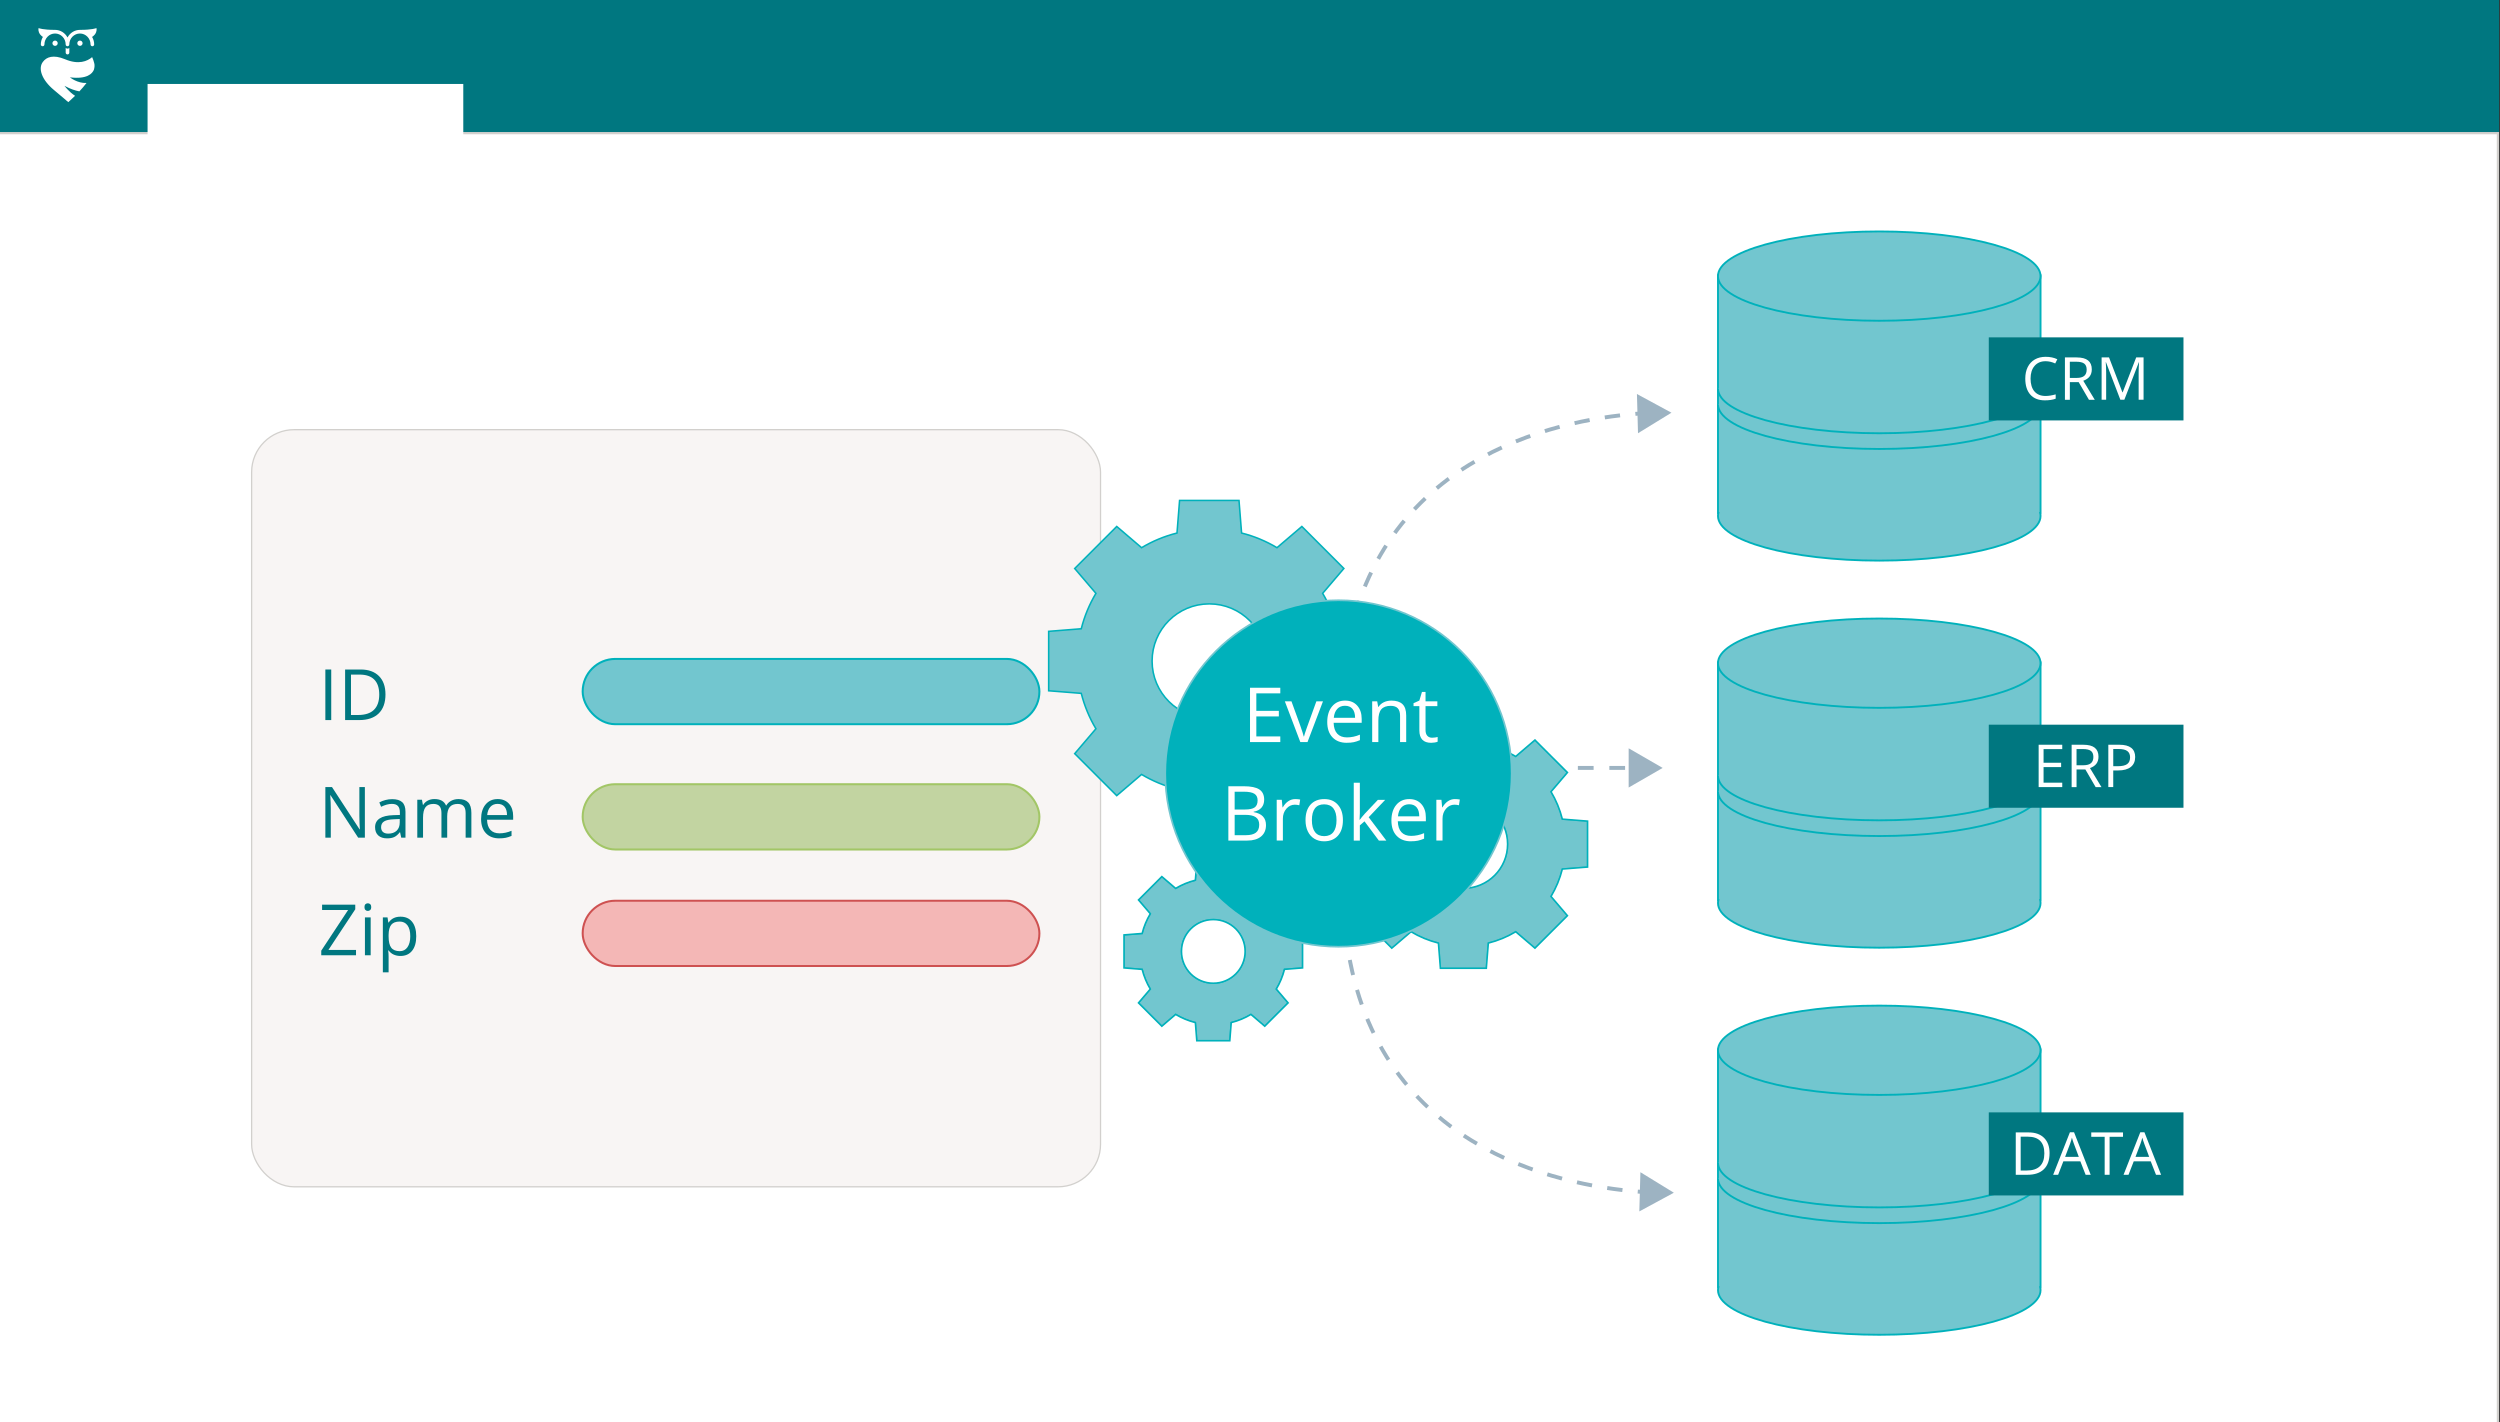 <?xml version="1.0" encoding="UTF-8"?><svg id="Ebene_1" xmlns="http://www.w3.org/2000/svg" xmlns:xlink="http://www.w3.org/1999/xlink" viewBox="0 0 1596 908"><rect x="0" y="0" width="1596" height="908" fill="#333333" stroke="none"/><defs><style>.cls-1{opacity:.7;}.cls-1,.cls-2,.cls-3,.cls-4,.cls-5,.cls-6,.cls-7,.cls-8,.cls-9,.cls-10,.cls-11,.cls-12,.cls-13{stroke-miterlimit:10;}.cls-1,.cls-3,.cls-14,.cls-5,.cls-9,.cls-12{fill:#72c6cf;}.cls-1,.cls-3,.cls-5,.cls-9,.cls-11,.cls-12{stroke:#00b1bb;}.cls-1,.cls-5,.cls-9,.cls-11{stroke-width:1px;}.cls-2{stroke-dasharray:0 0 10.05 10.05;}.cls-2,.cls-15,.cls-4,.cls-6,.cls-16,.cls-11{fill:none;}.cls-2,.cls-4,.cls-6{stroke:#9db3c2;stroke-width:2.51px;}.cls-15{clip-path:url(#clippath-1);}.cls-3{stroke-width:1.21px;}.cls-17{fill:#007780;}.cls-18{fill:#fff;}.cls-19{fill:#9db3c2;}.cls-20{fill:#d2d0cd;}.cls-6{stroke-dasharray:0 0 9.82 9.82;}.cls-7{fill:#f4b7b6;stroke:#ce5151;stroke-width:1.3px;}.cls-8{fill:#f8f5f4;stroke:#d2d0cd;stroke-width:.83px;}.cls-9{opacity:.5;}.cls-10{fill:#00b1bb;stroke:#72c6cf;stroke-width:1.1px;}.cls-16{clip-path:url(#clippath);}.cls-12,.cls-13{stroke-width:1.31px;}.cls-13{fill:#c2d4a1;stroke:#a2c666;}</style><clipPath id="clippath"><path class="cls-5" d="m1013.51,553.53v-29.34l-16.1-1.27c-1.56-6.24-4.01-12.1-7.23-17.48l10.48-12.28-20.75-20.75-12.28,10.48c-5.38-3.22-11.24-5.67-17.47-7.24l-1.29-16.09h-29.33l-1.27,16.09c-6.25,1.57-12.11,4.02-17.48,7.24l-12.28-10.48-20.75,20.75,10.48,12.28c-3.22,5.38-5.68,11.24-7.25,17.48l-16.09,1.27v29.34l16.09,1.28c1.56,6.23,4.02,12.1,7.25,17.48l-10.48,12.28,20.75,20.75,12.28-10.48c5.37,3.22,11.24,5.67,17.48,7.24l1.27,16.09h29.33l1.29-16.09c6.23-1.56,12.09-4.02,17.47-7.24l12.28,10.48,20.75-20.75-10.48-12.28c3.22-5.38,5.67-11.25,7.23-17.48l16.1-1.27Zm-79.3,13.57c-15.6,0-28.23-12.64-28.23-28.23s12.63-28.23,28.23-28.23,28.23,12.63,28.23,28.23-12.64,28.23-28.23,28.23Z"/></clipPath><clipPath id="clippath-1"><path class="cls-5" d="m831.57,617.92v-21.1l-11.55-.91c-1.14-4.48-2.89-8.7-5.21-12.57l7.53-8.83-14.92-14.91-8.82,7.53c-3.87-2.31-8.09-4.08-12.57-5.21l-.91-11.57h-21.1l-.91,11.57c-4.48,1.13-8.7,2.89-12.57,5.21l-8.82-7.53-14.92,14.92,7.53,8.82c-2.31,3.87-4.08,8.09-5.2,12.57l-11.57.92v21.1l11.57.92c1.13,4.48,2.89,8.7,5.2,12.56l-7.53,8.83,14.92,14.91,8.82-7.53c3.87,2.31,8.09,4.08,12.57,5.21l.91,11.57h21.1l.91-11.57c4.48-1.13,8.69-2.89,12.57-5.21l8.82,7.53,14.92-14.91-7.53-8.83c2.32-3.87,4.09-8.08,5.21-12.57l11.55-.91Zm-57,9.75c-11.21,0-20.3-9.08-20.3-20.3s9.09-20.3,20.3-20.3,20.3,9.08,20.3,20.3-9.09,20.3-20.3,20.3Z"/></clipPath></defs><rect class="cls-18" x="-1.29" y="84.98" width="1595.97" height="828.84"/><path class="cls-20" d="m1593.95,85.71v827.38H-.56V85.71h1594.51m1.45-1.45H-2.01v830.29h1597.42V84.26h0Z"/><rect class="cls-17" x="-1.36" y="-.19" width="1596.81" height="84.48"/><path class="cls-18" d="m41.93,30.58v3.04c.03.63.54,1.13,1.17,1.13,0,0,0,0,0,0,0,0,0,0,0,0,.63,0,1.14-.5,1.16-1.13v-3.04c-.27.3-.69.48-1.16.48s-.89-.19-1.17-.48"/><path class="cls-18" d="m60.54,22.03c1.55-2.06,1.07-3.86,1.05-3.94l-.05-.17-.16.07s-2.6,1.07-10.13,1.08c-.03,0-.17,0-.21,0-3.31,0-6.33,1.85-7.94,4.85-1.61-3-4.62-4.85-7.94-4.85-.04,0-.18,0-.2,0-7.54,0-10.12-1.07-10.15-1.08l-.16-.07-.05.17c-.02.08-.49,1.88,1.05,3.94.59.78,1.34,1.3,1.74,1.54-.88,1.47-1.34,3.13-1.34,4.81,0,.64.52,1.15,1.16,1.15s1.15-.52,1.15-1.15c0-3.85,3.04-6.99,6.78-6.99s6.78,3.14,6.78,6.99c0,.64.52,1.15,1.16,1.15s1.16-.52,1.16-1.15c0-3.85,3.04-6.99,6.78-6.99s6.78,3.14,6.78,6.99c0,.64.52,1.15,1.16,1.15s1.16-.52,1.16-1.15c0-1.68-.46-3.34-1.34-4.81.4-.24,1.15-.75,1.74-1.54"/><path class="cls-18" d="m59.96,44.48c.43-1.51.54-2.94.19-4.2-.37-1.32-.74-2.61-1.33-3.81-3.1,2.62-8.63,5.02-17.33,1.34-7.48-3.11-11.81-1.42-14.09,1.67-3.19,4.1-.91,11.39,7.06,17.99,5.75,4.77,9.11,7.74,9.11,7.74,0,0,1.87-1.6,4.35-4.05-3.84-2.43-6.76-6.37-6.76-6.37,3.79,2.04,6.96,3.07,9.52,3.53,1.53-1.64,3.12-3.46,4.55-5.35-5.76.32-10.61-3.6-10.61-3.6,11.05,1.36,14.35-2.43,15.34-4.88"/><path class="cls-18" d="m35.16,29.29c-.93,0-1.69-.76-1.69-1.69s.76-1.69,1.69-1.69,1.69.76,1.69,1.69-.76,1.69-1.69,1.69"/><path class="cls-18" d="m51.04,29.29c-.93,0-1.69-.76-1.69-1.69s.76-1.69,1.69-1.69,1.69.76,1.69,1.69-.76,1.69-1.69,1.69"/><rect class="cls-18" x="94.21" y="53.6" width="201.55" height="64.87"/><rect class="cls-18" x="208.14" y="608.24" width="182.31" height="58.67"/><rect class="cls-8" x="160.64" y="274.3" width="541.94" height="483.36" rx="27.14" ry="27.14"/><rect class="cls-12" x="371.98" y="420.66" width="291.57" height="41.67" rx="20.83" ry="20.83"/><rect class="cls-13" x="371.98" y="500.64" width="291.57" height="41.67" rx="20.83" ry="20.83"/><rect class="cls-7" x="371.98" y="575.03" width="291.57" height="41.67" rx="20.83" ry="20.83"/><path class="cls-17" d="m207.71,459.7v-32.29h3.75v32.29h-3.75Z"/><path class="cls-17" d="m246.09,443.25c0,5.33-1.45,9.4-4.34,12.22-2.89,2.82-7.06,4.23-12.49,4.23h-8.94v-32.29h9.89c5.02,0,8.92,1.39,11.7,4.17,2.78,2.78,4.17,6.67,4.17,11.66Zm-3.98.13c0-4.21-1.06-7.38-3.17-9.52-2.11-2.13-5.25-3.2-9.42-3.2h-5.45v25.79h4.57c4.48,0,7.84-1.1,10.09-3.3,2.25-2.2,3.38-5.46,3.38-9.77Z"/><path class="cls-17" d="m232.93,534.77h-4.28l-17.64-27.1h-.18c.24,3.18.35,6.09.35,8.74v18.35h-3.47v-32.29h4.24l17.6,26.99h.18c-.03-.4-.1-1.67-.2-3.83-.1-2.16-.14-3.7-.11-4.63v-18.53h3.51v32.29Z"/><path class="cls-17" d="m256.14,534.77l-.73-3.45h-.18c-1.21,1.52-2.41,2.54-3.61,3.08-1.2.54-2.7.81-4.49.81-2.4,0-4.28-.62-5.64-1.85-1.36-1.24-2.04-3-2.04-5.28,0-4.89,3.91-7.45,11.73-7.68l4.11-.13v-1.5c0-1.9-.41-3.3-1.23-4.21-.82-.91-2.12-1.36-3.92-1.36-2.02,0-4.3.62-6.85,1.85l-1.13-2.8c1.19-.65,2.5-1.16,3.92-1.52,1.42-.37,2.84-.55,4.27-.55,2.89,0,5.02.64,6.42,1.92,1.39,1.28,2.09,3.33,2.09,6.16v16.52h-2.72Zm-8.28-2.58c2.28,0,4.07-.62,5.38-1.88,1.3-1.25,1.95-3,1.95-5.26v-2.19l-3.67.16c-2.92.1-5.02.56-6.3,1.36-1.29.8-1.93,2.05-1.93,3.74,0,1.33.4,2.33,1.2,3.03.8.69,1.92,1.04,3.37,1.04Z"/><path class="cls-17" d="m297.26,534.77v-15.75c0-1.93-.41-3.38-1.24-4.34-.82-.96-2.11-1.45-3.84-1.45-2.28,0-3.97.66-5.06,1.97s-1.63,3.33-1.63,6.05v13.51h-3.67v-15.75c0-1.93-.41-3.38-1.24-4.34-.82-.96-2.11-1.45-3.86-1.45-2.3,0-3.98.69-5.05,2.06-1.07,1.38-1.6,3.63-1.6,6.77v12.7h-3.67v-24.2h2.98l.6,3.31h.18c.69-1.18,1.67-2.1,2.93-2.76,1.26-.66,2.67-.99,4.23-.99,3.78,0,6.26,1.37,7.42,4.11h.18c.72-1.27,1.77-2.27,3.14-3,1.37-.74,2.93-1.1,4.68-1.1,2.74,0,4.79.7,6.15,2.11,1.36,1.41,2.04,3.66,2.04,6.75v15.79h-3.67Z"/><path class="cls-17" d="m318.7,535.21c-3.58,0-6.4-1.09-8.47-3.27s-3.1-5.2-3.1-9.08.96-7,2.88-9.3c1.92-2.3,4.5-3.44,7.74-3.44,3.03,0,5.43,1,7.2,2.99s2.65,4.63,2.65,7.89v2.32h-16.67c.07,2.84.79,5,2.15,6.47,1.36,1.47,3.28,2.21,5.75,2.21,2.61,0,5.18-.54,7.73-1.63v3.27c-1.3.56-2.52.96-3.68,1.2s-2.55.36-4.18.36Zm-.99-22.02c-1.94,0-3.49.63-4.65,1.9-1.16,1.27-1.84,3.02-2.04,5.26h12.65c0-2.31-.52-4.08-1.55-5.31-1.03-1.23-2.5-1.84-4.42-1.84Z"/><path class="cls-17" d="m227.28,609.85h-22.19v-2.94l17.14-25.97h-16.61v-3.38h21.18v2.94l-17.14,25.95h17.62v3.4Z"/><path class="cls-17" d="m232.67,579.09c0-.84.21-1.45.62-1.84.41-.39.93-.59,1.55-.59s1.1.2,1.52.6c.43.4.64,1.01.64,1.83s-.21,1.44-.64,1.84c-.43.41-.94.61-1.52.61-.62,0-1.13-.2-1.55-.61-.41-.4-.62-1.02-.62-1.84Zm3.97,30.76h-3.67v-24.2h3.67v24.2Z"/><path class="cls-17" d="m255.68,610.29c-1.58,0-3.01-.29-4.32-.87-1.3-.58-2.4-1.48-3.28-2.68h-.26c.18,1.41.26,2.75.26,4.02v9.96h-3.67v-35.07h2.98l.51,3.31h.18c.94-1.33,2.04-2.28,3.29-2.87s2.69-.88,4.31-.88c3.21,0,5.69,1.1,7.43,3.29s2.62,5.27,2.62,9.23-.89,7.06-2.66,9.26c-1.77,2.2-4.24,3.3-7.39,3.3Zm-.53-21.97c-2.47,0-4.26.68-5.37,2.05s-1.67,3.55-1.7,6.54v.82c0,3.4.57,5.83,1.7,7.3,1.13,1.46,2.95,2.2,5.45,2.2,2.09,0,3.73-.85,4.91-2.54,1.18-1.69,1.78-4.03,1.78-7s-.59-5.33-1.78-6.95c-1.19-1.61-2.85-2.42-5-2.42Z"/><line class="cls-2" x1="926.91" y1="490.24" x2="1043.41" y2="490.24"/><polygon class="cls-19" points="1039.74 502.77 1061.44 490.24 1039.74 477.71 1039.74 502.77"/><path class="cls-5" d="m874.55,440.98v-37.94l-20.81-1.64c-2.03-8.06-5.2-15.65-9.36-22.6l13.54-15.87-26.82-26.83-15.87,13.55c-6.96-4.16-14.54-7.34-22.6-9.36l-1.65-20.81h-37.94l-1.65,20.81c-8.06,2.02-15.65,5.2-22.6,9.36l-15.87-13.55-26.83,26.83,13.55,15.87c-4.16,6.95-7.33,14.54-9.36,22.6l-20.81,1.65v37.94l20.81,1.65c2.03,8.06,5.2,15.65,9.36,22.6l-13.55,15.88,26.83,26.82,15.87-13.54c6.95,4.16,14.54,7.33,22.6,9.36l1.65,20.81h37.94l1.65-20.81c8.06-2.03,15.65-5.2,22.6-9.36l15.87,13.54,26.82-26.82-13.54-15.88c4.16-6.95,7.33-14.54,9.36-22.6l20.81-1.65Zm-102.55,17.54c-20.16,0-36.5-16.34-36.5-36.5s16.35-36.5,36.5-36.5,36.5,16.34,36.5,36.5-16.34,36.5-36.5,36.5Z"/><path class="cls-14" d="m1013.51,553.53v-29.34l-16.1-1.27c-1.56-6.24-4.01-12.1-7.23-17.48l10.48-12.28-20.75-20.75-12.28,10.48c-5.38-3.22-11.24-5.67-17.47-7.24l-1.29-16.09h-29.33l-1.27,16.09c-6.25,1.57-12.11,4.02-17.48,7.24l-12.28-10.48-20.75,20.75,10.48,12.28c-3.22,5.38-5.68,11.24-7.25,17.48l-16.09,1.27v29.34l16.09,1.28c1.56,6.23,4.02,12.1,7.25,17.48l-10.48,12.28,20.75,20.75,12.28-10.48c5.37,3.22,11.24,5.67,17.48,7.24l1.27,16.09h29.33l1.29-16.09c6.23-1.56,12.09-4.02,17.47-7.24l12.28,10.48,20.75-20.75-10.48-12.28c3.22-5.38,5.67-11.25,7.23-17.48l16.1-1.27Zm-79.3,13.57c-15.6,0-28.23-12.64-28.23-28.23s12.63-28.23,28.23-28.23,28.23,12.63,28.23,28.23-12.64,28.23-28.23,28.23Z"/><g class="cls-16"><path class="cls-9" d="m1013.51,553.53v-29.34l-16.1-1.27c-1.56-6.24-4.01-12.1-7.23-17.48l10.48-12.28-20.75-20.75-12.28,10.48c-5.38-3.22-11.24-5.67-17.47-7.24l-1.29-16.09h-29.33l-1.27,16.09c-6.25,1.57-12.11,4.02-17.48,7.24l-12.28-10.48-20.75,20.75,10.48,12.28c-3.22,5.38-5.68,11.24-7.25,17.48l-16.09,1.27v29.34l16.09,1.28c1.56,6.23,4.02,12.1,7.25,17.48l-10.48,12.28,20.75,20.75,12.28-10.48c5.37,3.22,11.24,5.67,17.48,7.24l1.27,16.09h29.33l1.29-16.09c6.23-1.56,12.09-4.02,17.47-7.24l12.28,10.48,20.75-20.75-10.48-12.28c3.22-5.38,5.67-11.25,7.23-17.48l16.1-1.27Zm-79.3,13.57c-15.6,0-28.23-12.64-28.23-28.23s12.63-28.23,28.23-28.23,28.23,12.63,28.23,28.23-12.64,28.23-28.23,28.23Z"/></g><path class="cls-11" d="m1013.51,553.53v-29.34l-16.1-1.27c-1.56-6.24-4.01-12.1-7.23-17.48l10.48-12.28-20.75-20.75-12.28,10.48c-5.38-3.22-11.24-5.67-17.47-7.24l-1.29-16.09h-29.33l-1.27,16.09c-6.25,1.57-12.11,4.02-17.48,7.24l-12.28-10.48-20.75,20.75,10.48,12.28c-3.22,5.38-5.68,11.24-7.25,17.48l-16.09,1.27v29.34l16.09,1.28c1.56,6.23,4.02,12.1,7.25,17.48l-10.48,12.28,20.75,20.75,12.28-10.48c5.37,3.22,11.24,5.67,17.48,7.24l1.27,16.09h29.33l1.29-16.09c6.23-1.56,12.09-4.02,17.47-7.24l12.28,10.48,20.75-20.75-10.48-12.28c3.22-5.38,5.67-11.25,7.23-17.48l16.1-1.27Zm-79.3,13.57c-15.6,0-28.23-12.64-28.23-28.23s12.63-28.23,28.23-28.23,28.23,12.63,28.23,28.23-12.64,28.23-28.23,28.23Z"/><path class="cls-14" d="m831.57,617.92v-21.1l-11.55-.91c-1.14-4.48-2.89-8.7-5.21-12.57l7.53-8.83-14.92-14.91-8.82,7.53c-3.87-2.31-8.09-4.08-12.57-5.21l-.91-11.57h-21.1l-.91,11.57c-4.48,1.13-8.7,2.89-12.57,5.21l-8.82-7.53-14.92,14.92,7.53,8.82c-2.31,3.87-4.08,8.09-5.2,12.57l-11.57.92v21.1l11.57.92c1.13,4.48,2.89,8.7,5.2,12.56l-7.53,8.83,14.92,14.91,8.82-7.53c3.87,2.31,8.09,4.08,12.57,5.21l.91,11.57h21.1l.91-11.57c4.48-1.13,8.69-2.89,12.57-5.21l8.82,7.53,14.92-14.91-7.53-8.83c2.32-3.87,4.09-8.08,5.21-12.57l11.55-.91Zm-57,9.75c-11.21,0-20.3-9.08-20.3-20.3s9.09-20.3,20.3-20.3,20.3,9.08,20.3,20.3-9.09,20.3-20.3,20.3Z"/><g class="cls-15"><path class="cls-1" d="m831.57,617.92v-21.1l-11.55-.91c-1.14-4.48-2.89-8.7-5.21-12.57l7.53-8.83-14.92-14.91-8.82,7.53c-3.87-2.31-8.09-4.08-12.57-5.21l-.91-11.57h-21.1l-.91,11.57c-4.48,1.13-8.7,2.89-12.57,5.21l-8.82-7.53-14.92,14.92,7.53,8.82c-2.31,3.87-4.08,8.09-5.2,12.57l-11.57.92v21.1l11.57.92c1.13,4.48,2.89,8.7,5.2,12.56l-7.53,8.83,14.92,14.91,8.82-7.53c3.87,2.31,8.09,4.08,12.57,5.21l.91,11.57h21.1l.91-11.57c4.48-1.13,8.69-2.89,12.57-5.21l8.82,7.53,14.92-14.91-7.53-8.83c2.32-3.87,4.09-8.08,5.21-12.57l11.55-.91Zm-57,9.75c-11.21,0-20.3-9.08-20.3-20.3s9.09-20.3,20.3-20.3,20.3,9.08,20.3,20.3-9.09,20.3-20.3,20.3Z"/></g><path class="cls-11" d="m831.57,617.92v-21.1l-11.55-.91c-1.14-4.48-2.89-8.7-5.21-12.57l7.53-8.83-14.92-14.91-8.82,7.53c-3.87-2.31-8.09-4.08-12.57-5.21l-.91-11.57h-21.1l-.91,11.57c-4.48,1.13-8.7,2.89-12.57,5.21l-8.82-7.53-14.92,14.92,7.53,8.82c-2.31,3.87-4.08,8.09-5.2,12.57l-11.57.92v21.1l11.57.92c1.13,4.48,2.89,8.7,5.2,12.56l-7.53,8.83,14.92,14.91,8.82-7.53c3.87,2.31,8.09,4.08,12.57,5.21l.91,11.57h21.1l.91-11.57c4.48-1.13,8.69-2.89,12.57-5.21l8.82,7.53,14.92-14.91-7.53-8.83c2.32-3.87,4.09-8.08,5.21-12.57l11.55-.91Zm-57,9.75c-11.21,0-20.3-9.08-20.3-20.3s9.09-20.3,20.3-20.3,20.3,9.08,20.3,20.3-9.09,20.3-20.3,20.3Z"/><path class="cls-3" d="m1302.68,175.74h-205.92v151.79h.22c-.14.62-.22,1.24-.22,1.86,0,15.75,46.1,28.51,102.96,28.51s102.96-12.77,102.96-28.51c0-.63-.08-1.25-.22-1.86h.22v-151.79Z"/><ellipse class="cls-3" cx="1199.71" cy="176.27" rx="102.96" ry="28.51"/><path class="cls-3" d="m1302.68,258.11c0,15.75-46.1,28.51-102.96,28.51s-102.96-12.77-102.96-28.51"/><path class="cls-3" d="m1302.68,248.08c0,15.75-46.1,28.51-102.96,28.51s-102.96-12.77-102.96-28.51"/><rect class="cls-17" x="1269.64" y="215.37" width="124.29" height="53.03"/><path class="cls-18" d="m1305.93,230.6c-2.97,0-5.32.99-7.04,2.97-1.72,1.98-2.58,4.69-2.58,8.13s.83,6.27,2.49,8.2,4.02,2.89,7.09,2.89c1.89,0,4.04-.34,6.46-1.02v2.76c-1.87.7-4.19,1.05-6.94,1.05-3.98,0-7.06-1.21-9.22-3.62-2.16-2.42-3.25-5.85-3.25-10.3,0-2.79.52-5.23,1.56-7.32s2.55-3.71,4.51-4.85c1.97-1.13,4.28-1.7,6.94-1.7,2.84,0,5.31.52,7.44,1.55l-1.33,2.7c-2.05-.96-4.09-1.44-6.14-1.44Z"/><path class="cls-18" d="m1321.39,243.97v11.25h-3.14v-27.04h7.42c3.32,0,5.77.64,7.35,1.91s2.38,3.18,2.38,5.73c0,3.58-1.81,5.99-5.44,7.25l7.34,12.15h-3.72l-6.55-11.25h-5.64Zm0-2.7h4.31c2.22,0,3.85-.44,4.88-1.32s1.55-2.2,1.55-3.97-.53-3.08-1.58-3.87-2.75-1.18-5.08-1.18h-4.09v10.34Z"/><path class="cls-18" d="m1353.63,255.21l-9.17-23.97h-.15c.17,1.9.26,4.16.26,6.77v17.2h-2.9v-27.04h4.73l8.56,22.31h.15l8.64-22.31h4.7v27.04h-3.14v-17.42c0-2,.09-4.17.26-6.51h-.15l-9.25,23.93h-2.53Z"/><path class="cls-3" d="m1302.68,422.85h-205.92v151.79h.22c-.14.62-.22,1.24-.22,1.86,0,15.75,46.1,28.51,102.96,28.51s102.96-12.77,102.96-28.51c0-.63-.08-1.25-.22-1.86h.22v-151.79Z"/><ellipse class="cls-3" cx="1199.71" cy="423.38" rx="102.96" ry="28.51"/><path class="cls-3" d="m1302.68,505.22c0,15.75-46.1,28.51-102.96,28.51s-102.96-12.77-102.96-28.51"/><path class="cls-3" d="m1302.68,495.19c0,15.75-46.1,28.51-102.96,28.51s-102.96-12.77-102.96-28.51"/><rect class="cls-17" x="1269.64" y="462.64" width="124.29" height="53.03"/><path class="cls-18" d="m1316.54,502.48h-15.07v-27.04h15.07v2.79h-11.93v8.71h11.21v2.77h-11.21v9.95h11.93v2.81Z"/><path class="cls-18" d="m1325.67,491.24v11.25h-3.14v-27.04h7.42c3.32,0,5.77.64,7.35,1.91s2.38,3.18,2.38,5.73c0,3.58-1.81,5.99-5.44,7.25l7.34,12.15h-3.72l-6.55-11.25h-5.64Zm0-2.7h4.31c2.22,0,3.85-.44,4.88-1.32s1.55-2.2,1.55-3.97-.53-3.08-1.58-3.87-2.75-1.18-5.08-1.18h-4.09v10.34Z"/><path class="cls-18" d="m1363.09,483.32c0,2.74-.93,4.84-2.8,6.32s-4.54,2.21-8.02,2.21h-3.18v10.63h-3.14v-27.04h7.01c6.76,0,10.14,2.63,10.14,7.88Zm-14,5.83h2.83c2.79,0,4.8-.45,6.05-1.35,1.25-.9,1.87-2.34,1.87-4.33,0-1.79-.59-3.12-1.76-4-1.17-.88-3-1.31-5.47-1.31h-3.51v10.99Z"/><path class="cls-3" d="m1302.68,669.96h-205.92v151.79h.22c-.14.62-.22,1.24-.22,1.86,0,15.75,46.1,28.51,102.96,28.51s102.96-12.77,102.96-28.51c0-.63-.08-1.25-.22-1.86h.22v-151.79Z"/><ellipse class="cls-3" cx="1199.71" cy="670.49" rx="102.96" ry="28.51"/><path class="cls-3" d="m1302.68,752.33c0,15.75-46.1,28.51-102.96,28.51s-102.96-12.77-102.96-28.51"/><path class="cls-3" d="m1302.68,742.3c0,15.75-46.1,28.51-102.96,28.51s-102.96-12.77-102.96-28.51"/><rect class="cls-17" x="1269.64" y="710.14" width="124.29" height="53.03"/><path class="cls-18" d="m1308.44,736.2c0,4.46-1.21,7.88-3.63,10.24s-5.91,3.54-10.46,3.54h-7.49v-27.04h8.29c4.2,0,7.47,1.17,9.8,3.5,2.33,2.33,3.5,5.58,3.5,9.76Zm-3.33.11c0-3.53-.88-6.18-2.65-7.97-1.77-1.79-4.4-2.68-7.89-2.68h-4.57v21.6h3.83c3.75,0,6.57-.92,8.45-2.76,1.89-1.84,2.83-4.57,2.83-8.18Z"/><path class="cls-18" d="m1331.46,749.98l-3.37-8.6h-10.84l-3.33,8.6h-3.18l10.69-27.15h2.64l10.63,27.15h-3.26Zm-4.35-11.43l-3.14-8.38c-.41-1.06-.83-2.36-1.26-3.9-.27,1.18-.66,2.49-1.17,3.9l-3.18,8.38h8.75Z"/><path class="cls-18" d="m1346.76,749.98h-3.14v-24.25h-8.56v-2.79h20.27v2.79h-8.56v24.25Z"/><path class="cls-18" d="m1376.39,749.98l-3.37-8.6h-10.84l-3.33,8.6h-3.18l10.69-27.15h2.64l10.63,27.15h-3.26Zm-4.35-11.43l-3.14-8.38c-.41-1.06-.83-2.36-1.26-3.9-.27,1.18-.66,2.49-1.17,3.9l-3.18,8.38h8.75Z"/><path class="cls-4" d="m1049.02,263.85c-1.58.1-3.26.21-5.01.36"/><path class="cls-6" d="m1034.24,265.17c-58.8,6.86-176.24,39.52-178.38,190.96"/><path class="cls-4" d="m855.83,461.05c0,1.66.02,3.34.05,5.03"/><polygon class="cls-19" points="1045.02 251.54 1067.05 263.47 1045.7 276.58 1045.02 251.54"/><polygon class="cls-19" points="843.29 462.92 856.71 484.08 868.32 461.88 843.29 462.92"/><path class="cls-4" d="m1050.55,761.06c-1.58-.1-3.26-.21-5.01-.36"/><path class="cls-6" d="m1035.77,759.74c-58.8-6.86-176.24-39.52-178.38-190.96"/><path class="cls-4" d="m857.36,563.86c0-1.66.02-3.34.05-5.02"/><polygon class="cls-19" points="1047.23 748.33 1068.58 761.44 1046.55 773.37 1047.23 748.33"/><polygon class="cls-19" points="869.86 563.03 858.24 540.83 844.82 561.99 869.86 563.03"/><circle class="cls-10" cx="854.48" cy="493.8" r="110.59"/><path class="cls-18" d="m817.34,473.74h-19.33v-34.68h19.33v3.58h-15.3v11.17h14.37v3.56h-14.37v12.76h15.3v3.61Z"/><path class="cls-18" d="m830.12,473.74l-9.87-26h4.22l5.6,15.42c1.26,3.6,2.01,5.95,2.23,7.02h.19c.17-.84.72-2.57,1.65-5.21.93-2.63,3-8.38,6.23-17.23h4.22l-9.87,26h-4.6Z"/><path class="cls-18" d="m859.74,474.21c-3.84,0-6.87-1.17-9.1-3.51-2.22-2.34-3.33-5.59-3.33-9.75s1.03-7.52,3.1-9.99c2.06-2.47,4.83-3.7,8.31-3.7,3.26,0,5.83,1.07,7.73,3.21s2.85,4.97,2.85,8.48v2.49h-17.91c.08,3.05.85,5.37,2.31,6.95,1.46,1.58,3.52,2.37,6.18,2.37,2.8,0,5.57-.58,8.3-1.75v3.51c-1.39.6-2.71,1.03-3.95,1.29s-2.74.39-4.49.39Zm-1.07-23.65c-2.09,0-3.75.68-4.99,2.04-1.24,1.36-1.97,3.24-2.19,5.65h13.59c0-2.48-.55-4.38-1.66-5.7s-2.69-1.98-4.74-1.98Z"/><path class="cls-18" d="m893.8,473.74v-16.82c0-2.12-.48-3.7-1.45-4.74s-2.47-1.57-4.53-1.57c-2.72,0-4.71.74-5.98,2.21s-1.9,3.9-1.9,7.28v13.64h-3.94v-26h3.2l.64,3.56h.19c.81-1.28,1.94-2.27,3.39-2.98,1.45-.7,3.08-1.05,4.86-1.05,3.13,0,5.49.75,7.07,2.26,1.58,1.51,2.37,3.93,2.37,7.25v16.96h-3.94Z"/><path class="cls-18" d="m914.23,470.96c.7,0,1.37-.05,2.02-.15.65-.1,1.16-.21,1.54-.32v3.01c-.43.21-1.06.38-1.89.51-.83.13-1.58.2-2.24.2-5.03,0-7.54-2.65-7.54-7.95v-15.46h-3.72v-1.9l3.72-1.64,1.66-5.55h2.28v6.02h7.54v3.06h-7.54v15.3c0,1.57.37,2.77,1.11,3.61.74.84,1.76,1.26,3.06,1.26Z"/><path class="cls-18" d="m784.18,501.94h9.8c4.6,0,7.93.69,9.99,2.06s3.08,3.55,3.08,6.52c0,2.06-.57,3.75-1.72,5.09s-2.82,2.2-5.02,2.6v.24c5.27.9,7.9,3.67,7.9,8.3,0,3.1-1.05,5.52-3.14,7.26-2.1,1.74-5.02,2.61-8.79,2.61h-12.1v-34.68Zm4.03,14.85h6.64c2.85,0,4.89-.45,6.14-1.34s1.87-2.4,1.87-4.52c0-1.95-.7-3.35-2.09-4.21-1.39-.86-3.6-1.29-6.64-1.29h-5.93v11.36Zm0,3.42v12.97h7.23c2.8,0,4.91-.54,6.32-1.62,1.42-1.08,2.12-2.78,2.12-5.09,0-2.15-.72-3.73-2.17-4.74-1.45-1.01-3.65-1.52-6.61-1.52h-6.9Z"/><path class="cls-18" d="m826.92,510.14c1.15,0,2.19.09,3.11.28l-.55,3.65c-1.08-.24-2.02-.36-2.85-.36-2.1,0-3.9.85-5.4,2.56-1.49,1.71-2.24,3.83-2.24,6.38v13.95h-3.94v-26h3.25l.45,4.82h.19c.96-1.69,2.13-3,3.49-3.91,1.36-.92,2.85-1.38,4.48-1.38Z"/><path class="cls-18" d="m857.32,523.59c0,4.24-1.07,7.55-3.2,9.93-2.13,2.38-5.08,3.57-8.85,3.57-2.32,0-4.39-.55-6.19-1.64-1.8-1.09-3.19-2.66-4.17-4.7s-1.47-4.43-1.47-7.16c0-4.24,1.06-7.54,3.18-9.9,2.12-2.36,5.06-3.55,8.82-3.55s6.53,1.21,8.67,3.63c2.14,2.42,3.21,5.69,3.21,9.82Zm-19.81,0c0,3.32.66,5.85,1.99,7.59,1.33,1.74,3.28,2.61,5.86,2.61s4.53-.87,5.87-2.6c1.34-1.73,2-4.26,2-7.6s-.67-5.82-2-7.53c-1.34-1.71-3.31-2.57-5.92-2.57s-4.52.85-5.83,2.54c-1.31,1.69-1.97,4.21-1.97,7.57Z"/><path class="cls-18" d="m868.12,523.31c.68-.96,1.72-2.23,3.11-3.79l8.4-8.89h4.67l-10.53,11.08,11.27,14.92h-4.77l-9.18-12.29-2.96,2.56v9.72h-3.89v-36.91h3.89v19.57c0,.87-.06,2.21-.19,4.03h.19Z"/><path class="cls-18" d="m900.71,537.09c-3.84,0-6.87-1.17-9.1-3.51-2.22-2.34-3.33-5.59-3.33-9.75s1.03-7.52,3.1-9.99c2.06-2.47,4.83-3.7,8.31-3.7,3.26,0,5.83,1.07,7.73,3.21s2.85,4.97,2.85,8.48v2.49h-17.91c.08,3.05.85,5.37,2.31,6.95,1.46,1.58,3.52,2.37,6.18,2.37,2.8,0,5.57-.58,8.3-1.75v3.51c-1.39.6-2.71,1.03-3.95,1.29s-2.74.39-4.49.39Zm-1.07-23.65c-2.09,0-3.75.68-4.99,2.04-1.24,1.36-1.97,3.24-2.19,5.65h13.59c0-2.48-.55-4.38-1.66-5.7s-2.69-1.98-4.74-1.98Z"/><path class="cls-18" d="m928.84,510.14c1.15,0,2.19.09,3.11.28l-.55,3.65c-1.08-.24-2.02-.36-2.85-.36-2.1,0-3.9.85-5.4,2.56-1.49,1.71-2.24,3.83-2.24,6.38v13.95h-3.94v-26h3.25l.45,4.82h.19c.96-1.69,2.13-3,3.49-3.91,1.36-.92,2.85-1.38,4.48-1.38Z"/></svg>